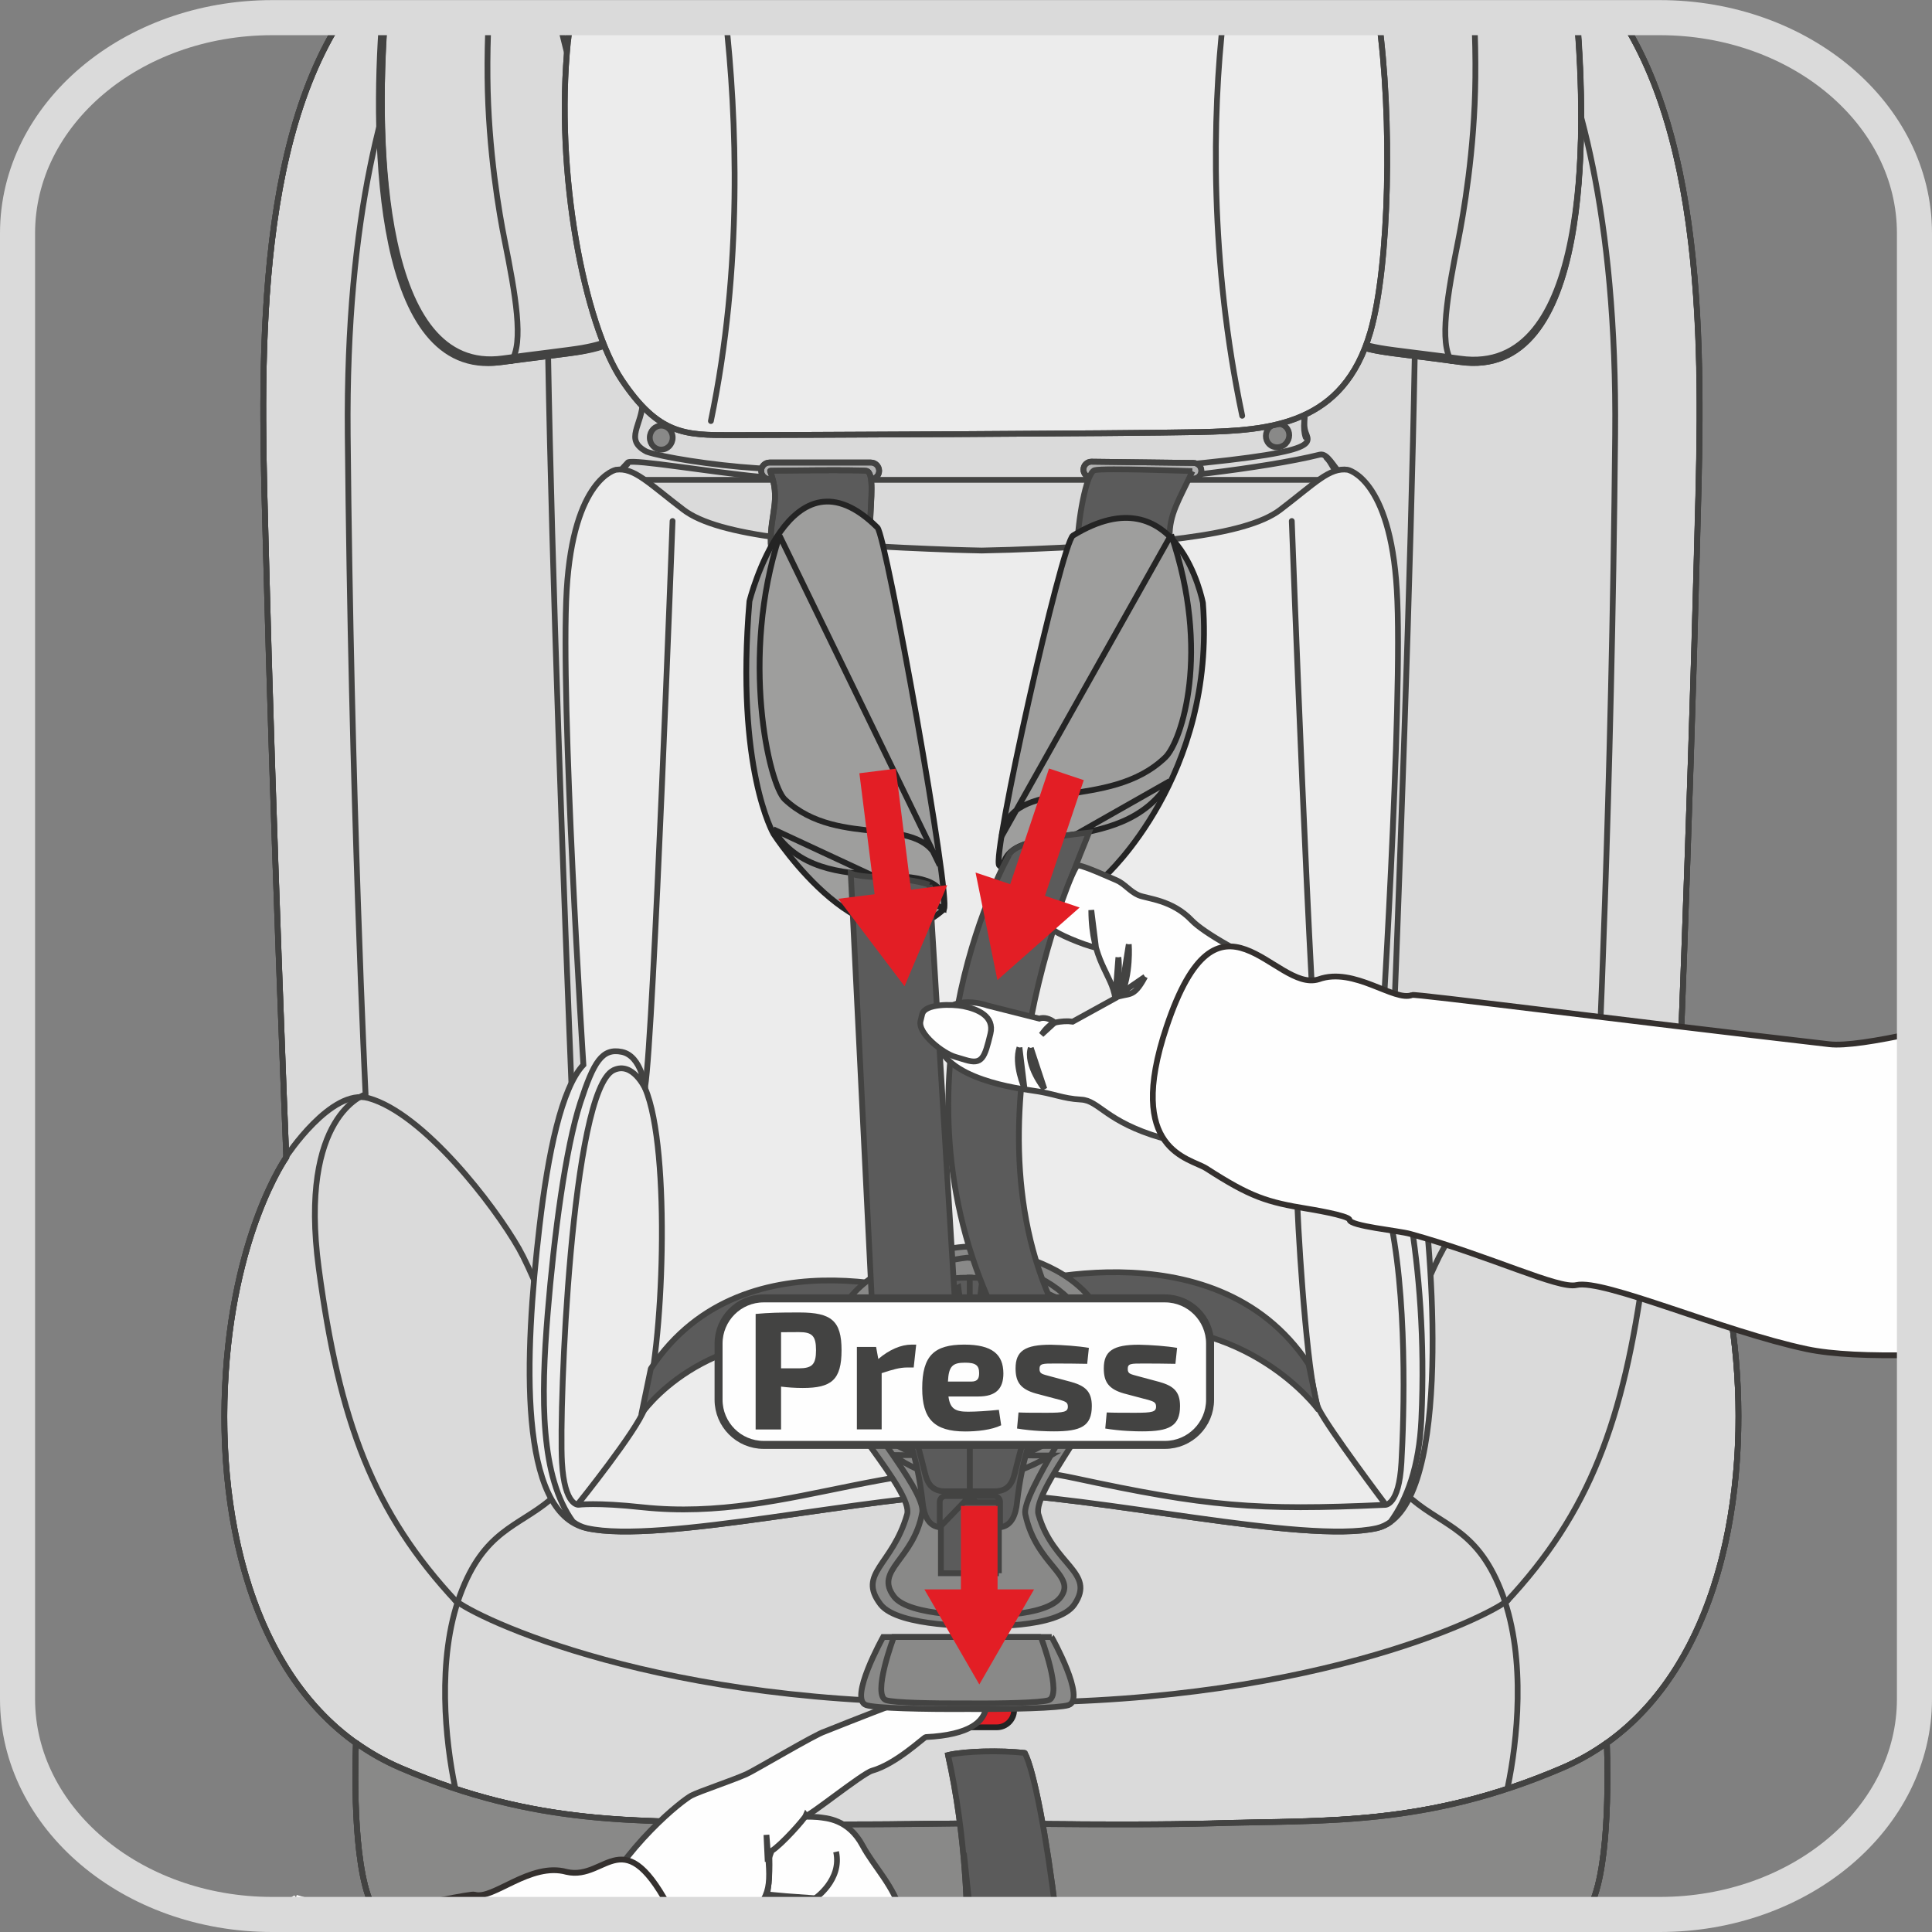 <?xml version="1.0" encoding="UTF-8"?>
<!DOCTYPE svg PUBLIC "-//W3C//DTD SVG 1.1//EN" "http://www.w3.org/Graphics/SVG/1.1/DTD/svg11.dtd">
<!-- Creator: CorelDRAW 2017 -->
<svg xmlns="http://www.w3.org/2000/svg" xml:space="preserve" width="25.397mm" height="25.397mm" version="1.1" style="shape-rendering:geometricPrecision; text-rendering:geometricPrecision; image-rendering:optimizeQuality; fill-rule:evenodd; clip-rule:evenodd"
viewBox="0 0 183.96 183.96"
 xmlns:xlink="http://www.w3.org/1999/xlink">
 <rect x="0" y="0" width="183.96" height="183.96" fill="#808080" stroke="none"/>
 <defs>
  <style type="text/css">
   <![CDATA[
    .str7 {stroke:#434342;stroke-width:0.76;stroke-miterlimit:1}
    .str8 {stroke:#E31E25;stroke-width:3.49;stroke-miterlimit:1}
    .str6 {stroke:#FEFEFE;stroke-width:0.55;stroke-miterlimit:4}
    .str0 {stroke:#434342;stroke-width:0.55;stroke-miterlimit:10}
    .str2 {stroke:#434342;stroke-width:0.55;stroke-miterlimit:4}
    .str3 {stroke:#434342;stroke-width:0.55;stroke-miterlimit:22.926}
    .str4 {stroke:#242424;stroke-width:0.55;stroke-miterlimit:4}
    .str5 {stroke:#34302E;stroke-width:0.55;stroke-linecap:round;stroke-miterlimit:4}
    .str9 {stroke:#DADADA;stroke-width:3.34;stroke-linecap:round;stroke-miterlimit:10}
    .str1 {stroke:#434342;stroke-width:0.55;stroke-linecap:round;stroke-linejoin:round;stroke-miterlimit:22.926}
    .fil1 {fill:none}
    .fil4 {fill:none;fill-rule:nonzero}
    .fil5 {fill:#FEFEFE}
    .fil7 {fill:#ECECEC}
    .fil0 {fill:#DADADA}
    .fil9 {fill:#B3B3B3}
    .fil2 {fill:#898988}
    .fil10 {fill:#5B5B5B}
    .fil15 {fill:#FEFEFE;fill-rule:nonzero}
    .fil13 {fill:#9E9E9D;fill-rule:nonzero}
    .fil6 {fill:#898988;fill-rule:nonzero}
    .fil11 {fill:#5B5B5B;fill-rule:nonzero}
    .fil16 {fill:#434342;fill-rule:nonzero}
    .fil14 {fill:#E31E25;fill-rule:nonzero}
    .fil12 {fill:#E11F2E;fill-rule:nonzero}
    .fil8 {fill:#F6F6F5;fill-rule:nonzero}
    .fil3 {fill:#3D3736;fill-rule:nonzero}
   ]]>
  </style>
 </defs>
 <g id="Слой_x0020_1">
  <path class="fil0" d="M154.31 1.67c8.72,13.4 7.66,35.7 7.27,50.78 -0.65,25.47 -1.95,57.75 -1.95,57.75 0,0 5.19,7.3 5.84,21.9 0.65,14.6 -3.65,30.66 -16.71,36.25 -13.06,5.6 -22.71,4.95 -33.09,5.28 -4.67,0.14 -12.94,0.12 -22.22,-0.01 -9.29,0.14 -17.56,0.15 -22.23,0.01 -10.38,-0.33 -20.03,0.32 -33.09,-5.28 -13.05,-5.59 -17.35,-21.65 -16.71,-36.25 0.65,-14.6 5.84,-21.9 5.84,-21.9 0,0 -1.3,-32.28 -1.94,-57.75 -0.38,-15.08 -1.45,-37.38 7.27,-50.78l121.71 0z"/>
  <path class="fil1 str0" d="M154.31 1.67c8.72,13.4 7.66,35.7 7.27,50.78 -0.65,25.47 -1.95,57.75 -1.95,57.75 0,0 5.19,7.3 5.84,21.9 0.65,14.6 -3.65,30.66 -16.71,36.25 -13.06,5.6 -22.71,4.95 -33.09,5.28 -4.67,0.14 -12.94,0.12 -22.22,-0.01 -9.29,0.14 -17.56,0.15 -22.23,0.01 -10.38,-0.33 -20.03,0.32 -33.09,-5.28 -13.05,-5.59 -17.35,-21.65 -16.71,-36.25 0.65,-14.6 5.84,-21.9 5.84,-21.9 0,0 -1.3,-32.28 -1.94,-57.75 -0.38,-15.08 -1.45,-37.38 7.27,-50.78"/>
  <path class="fil1 str1" d="M154.31 1.67c8.72,13.4 7.66,35.7 7.27,50.78 -0.65,25.47 -1.95,57.75 -1.95,57.75 0,0 5.19,7.3 5.84,21.9 0.65,14.6 -3.65,30.66 -16.71,36.25 -13.06,5.6 -22.71,4.95 -33.09,5.28 -4.67,0.14 -12.94,0.12 -22.22,-0.01 -9.29,0.14 -17.56,0.15 -22.23,0.01 -10.38,-0.33 -20.03,0.32 -33.09,-5.28 -13.05,-5.59 -17.35,-21.65 -16.7,-36.25 0.64,-14.6 5.83,-21.9 5.83,-21.9 0,0 -1.3,-32.28 -1.94,-57.75 -0.38,-15.08 -1.45,-37.38 7.27,-50.78"/>
  <path class="fil1 str1" d="M50.4 1.67c1,4.65 1.75,11.18 1.69,20.28 -0.16,25.79 3.56,114.04 3.89,115.33 0.33,1.3 -0.48,2.92 -3.57,5.51 -3.08,2.59 -6.33,2.92 -8.6,9.08 -2.27,6.16 -1.37,14.05 -0.49,18.26"/>
  <path class="fil1 str1" d="M136.5 1.67c-1,4.65 -1.75,11.18 -1.69,20.28 0.16,25.79 -3.57,114.04 -3.89,115.33 -0.33,1.3 0.48,2.92 3.56,5.51 3.08,2.59 6.33,2.92 8.6,9.08 2.27,6.16 1.37,14.05 0.49,18.26"/>
  <path class="fil1 str1" d="M39.75 1.67c-2.99,6.27 -6.84,18.49 -6.64,39.75 0.32,34.55 1.7,62.78 1.7,62.78 0,0 -6.41,1.94 -4.46,16.55 1.95,14.6 5.19,23.29 13.14,31.79"/>
  <path class="fil1 str1" d="M147.15 1.67c2.99,6.27 6.84,18.49 6.64,39.75 -0.32,34.55 -1.7,62.78 -1.7,62.78 0,0 6.41,1.94 4.46,16.55 -1.95,14.6 -5.19,23.29 -13.14,31.79"/>
  <path class="fil1 str1" d="M159.62 110.16c0,0 -4.3,-6.59 -7.86,-5.6 -5.22,1.45 -11.95,10.16 -14.32,14.33 -2.01,3.54 -6.65,15.95 -6.57,19.76"/>
  <path class="fil1 str1" d="M27.23 110.16c0,0 4.3,-6.59 7.86,-5.6 5.22,1.45 11.95,10.16 14.32,14.33 2.01,3.54 6.65,15.95 6.57,19.76"/>
  <path class="fil1 str1" d="M43.33 152.36c1.77,1.55 19.47,10.3 50.12,9.73m50.13 -9.73c-1.78,1.55 -19.47,10.3 -50.13,9.73"/>
  <path class="fil2" d="M33.89 165.95c-0.11,3.23 -0.25,12.79 1.83,16l0.22 0.33 115.02 0 0.22 -0.33c2.08,-3.21 1.93,-12.77 1.82,-16 -1.3,0.93 -2.71,1.73 -4.24,2.39 -13.06,5.6 -22.71,4.95 -33.09,5.27 -4.67,0.15 -12.94,0.13 -22.22,-0.01 -9.29,0.14 -17.56,0.16 -22.22,0.01 -10.38,-0.33 -20.03,0.33 -33.09,-5.27 -1.53,-0.66 -2.94,-1.46 -4.24,-2.39z"/>
  <path class="fil1 str1" d="M33.89 165.95c-0.11,3.23 -0.25,12.79 1.83,16l0.22 0.33m115.02 0l0.22 -0.33c2.08,-3.21 1.93,-12.77 1.82,-16 -1.3,0.93 -2.71,1.73 -4.24,2.39 -13.06,5.6 -22.71,4.95 -33.09,5.27 -4.67,0.15 -12.94,0.13 -22.22,-0.01 -9.29,0.14 -17.56,0.16 -22.22,0.01 -10.38,-0.33 -20.03,0.33 -33.09,-5.27 -1.53,-0.66 -2.94,-1.46 -4.24,-2.39"/>
  <path class="fil1 str1" d="M33.89 165.95c-0.11,3.23 -0.25,12.79 1.83,16l0.22 0.33m115.02 0l0.22 -0.33c2.08,-3.21 1.93,-12.77 1.82,-16 -1.3,0.93 -2.71,1.73 -4.24,2.39 -13.06,5.6 -22.71,4.95 -33.09,5.27 -4.67,0.15 -12.94,0.13 -22.22,-0.01 -9.29,0.14 -17.56,0.16 -22.22,0.01 -10.38,-0.33 -20.03,0.33 -33.09,-5.27 -1.53,-0.66 -2.94,-1.46 -4.24,-2.39"/>
  <path class="fil3" d="M56.09 137.1c0,0 1.01,0.21 2.84,0.53 5.49,0.96 18.38,2.87 33.57,2.87 0.32,0 0.64,0 0.96,-0.01l0.25 0.25 -0.25 0.25c-0.32,0 -0.64,0 -0.96,0 -20.3,0 -36.49,-3.41 -36.51,-3.42l-0.19 -0.3 0.29 -0.19zm74.82 0.49c-0.01,0.01 -16.2,3.42 -36.5,3.42 -0.32,0 -0.64,0 -0.96,-0l-0.25 -0.25 0.25 -0.25c0.32,0.01 0.63,0.01 0.95,0.01 10.13,0 19.23,-0.85 25.8,-1.7 3.29,-0.42 5.94,-0.85 7.77,-1.17 1.83,-0.32 2.83,-0.53 2.84,-0.53l0.3 0.19 -0.2 0.3z"/>
  <path class="fil4 str2" d="M56.09 137.1c0,0 1.01,0.21 2.84,0.53 5.49,0.96 18.38,2.87 33.57,2.87 0.32,0 0.64,0 0.96,-0.01l0.25 0.25 -0.25 0.25c-0.32,0 -0.64,0 -0.96,0 -20.3,0 -36.49,-3.41 -36.51,-3.42l-0.19 -0.3 0.29 -0.19m74.82 0.49c-0.01,0.01 -16.2,3.42 -36.5,3.42 -0.32,0 -0.64,0 -0.96,-0l-0.25 -0.25 0.25 -0.25c0.32,0.01 0.63,0.01 0.95,0.01 10.13,0 19.23,-0.85 25.8,-1.7 3.29,-0.42 5.94,-0.85 7.77,-1.17 1.83,-0.32 2.83,-0.53 2.84,-0.53l0.3 0.19 -0.2 0.3"/>
  <path class="fil5" d="M59.77 131.93c0,0 0.57,2.35 0.49,5.34 -0.08,3 -0.73,8.42 -0.73,8.42 0,0 0.08,-3.4 -0.08,-7.85 -0.16,-4.45 0.32,-5.91 0.32,-5.91z"/>
  <path class="fil1 str2" d="M59.77 131.93c0,0 0.57,2.35 0.49,5.34 -0.08,3 -0.73,8.42 -0.73,8.42 0,0 0.08,-3.4 -0.08,-7.85 -0.16,-4.45 0.32,-5.91 0.32,-5.91"/>
  <path class="fil1 str1" d="M59.77 131.93c0,0 0.57,2.35 0.49,5.34 -0.08,3 -0.73,8.42 -0.73,8.42 0,0 0.08,-3.4 -0.08,-7.85 -0.16,-4.45 0.32,-5.91 0.32,-5.91"/>
  <path class="fil5" d="M127.14 131.93c0,0 -0.57,2.35 -0.49,5.34 0.08,3 0.73,8.42 0.73,8.42 0,0 -0.08,-3.4 0.08,-7.85 0.17,-4.45 -0.32,-5.91 -0.32,-5.91z"/>
  <path class="fil1 str2" d="M127.14 131.93c0,0 -0.57,2.35 -0.49,5.34 0.08,3 0.73,8.42 0.73,8.42 0,0 -0.08,-3.4 0.08,-7.85 0.17,-4.45 -0.32,-5.91 -0.32,-5.91"/>
  <path class="fil1 str1" d="M127.14 131.93c0,0 -0.57,2.35 -0.49,5.34 0.08,3 0.73,8.42 0.73,8.42 0,0 -0.08,-3.4 0.08,-7.85 0.17,-4.45 -0.32,-5.91 -0.32,-5.91"/>
  <path class="fil0" d="M62.03 37.41c-0.61,-3.65 -1.48,-5.39 -3.14,-5.97 -0.15,-0.05 0.06,0.56 -0.57,1 -0.7,0.49 -1.77,0.81 -3.19,1.06 -1.15,0.2 -4.88,0.63 -7.55,1 -11.73,1.59 -12.11,-20.78 -11.19,-32.83l16.76 0 8.87 35.75z"/>
  <path class="fil1 str0" d="M62.03 37.41c-0.61,-3.65 -1.48,-5.39 -3.14,-5.97 -0.15,-0.05 0.06,0.56 -0.57,1 -0.7,0.49 -1.77,0.81 -3.19,1.06 -1.15,0.2 -4.88,0.63 -7.55,1 -11.73,1.59 -12.11,-20.78 -11.19,-32.83m16.76 0l8.87 35.75"/>
  <path class="fil0" d="M127.56 45.69c3.08,3.24 2.27,2.59 2.11,19.3 -0.16,16.71 -0.97,31.14 -4.87,41.85 -2.42,6.67 -18.23,7.11 -31.63,6.17 -13.4,0.94 -29.21,0.5 -31.63,-6.17 -3.89,-10.71 -4.71,-25.14 -4.87,-41.85 -0.16,-16.71 -0.97,-16.06 2.11,-19.3l68.78 0z"/>
  <path class="fil1 str0" d="M127.56 45.69c3.08,3.24 2.27,2.59 2.11,19.3 -0.16,16.71 -0.97,31.14 -4.87,41.85 -2.42,6.67 -18.23,7.11 -31.63,6.17 -13.4,0.94 -29.21,0.5 -31.63,-6.17 -3.89,-10.71 -4.71,-25.14 -4.87,-41.85 -0.16,-16.71 -0.97,-16.06 2.11,-19.3l68.78 0"/>
  <path class="fil0" d="M150.14 1.67c0.95,11.23 1.35,34.55 -11.11,32.8 -2.66,-0.38 -6.4,-0.79 -7.55,-1 -1.43,-0.24 -2.49,-0.56 -3.19,-1.06 -0.62,-0.43 -0.42,-1.05 -0.56,-1 -1.66,0.59 -2.53,2.32 -3.14,5.97l-45.43 -35.72 70.98 0z"/>
  <path class="fil1 str0" d="M150.14 1.67c0.95,11.23 1.35,34.55 -11.11,32.8 -2.66,-0.38 -6.4,-0.79 -7.55,-1 -1.43,-0.24 -2.49,-0.56 -3.19,-1.06 -0.62,-0.43 -0.42,-1.05 -0.56,-1 -1.66,0.59 -2.53,2.32 -3.14,5.97l-45.43 -35.72"/>
  <path class="fil1 str1" d="M62.31 37.38c-0.61,-3.65 -1.48,-5.39 -3.14,-5.97 -0.15,-0.05 0.06,0.57 -0.57,1 -0.71,0.49 -1.77,0.81 -3.19,1.06 -1.15,0.2 -4.88,0.63 -7.55,1 -11.72,1.59 -12.11,-20.74 -11.19,-32.8m113.46 0c0.95,11.24 1.35,34.55 -11.11,32.8 -2.66,-0.38 -6.39,-0.8 -7.55,-1 -1.42,-0.24 -2.49,-0.56 -3.19,-1.06 -0.63,-0.43 -0.42,-1.05 -0.56,-1 -1.66,0.59 -2.53,2.33 -3.14,5.97 -0.4,2.41 -0.56,3.37 -0.26,4.26"/>
  <path class="fil1 str1" d="M126.29 43.57c0.59,0.59 0.49,0.97 1.55,2.08 3.08,3.24 2.27,2.59 2.11,19.3 -0.16,16.71 -0.97,31.14 -4.87,41.85 -2.42,6.67 -18.24,7.11 -31.63,6.18 -13.39,0.93 -29.21,0.49 -31.63,-6.18 -3.89,-10.7 -4.7,-25.14 -4.87,-41.85 -0.16,-16.71 -0.97,-16.06 2.11,-19.3 0.69,-0.74 0.17,-1.01 0.67,-1.45"/>
  <path class="fil1 str1" d="M138.22 34.38c-1.21,-1.7 -0.4,-6.32 0.65,-11.6 0.44,-2.23 1.55,-8.44 1.61,-15.4 0.02,-1.87 -0.02,-3.8 -0.11,-5.72m-91.69 32.72c1.22,-1.7 0.41,-6.32 -0.65,-11.6 -0.45,-2.23 -1.55,-8.44 -1.61,-15.4 -0.02,-1.87 0.02,-3.8 0.11,-5.72"/>
  <path class="fil1 str1" d="M68.44 1.67c0.52,11.16 1.34,18.84 -0.29,20.77 -1.78,2.11 -8.27,6 -9.08,9.73"/>
  <path class="fil1 str1" d="M118.46 1.67c-0.52,11.16 -1.35,18.84 0.29,20.77 1.78,2.11 8.27,6 9.08,9.73"/>
  <path class="fil1 str1" d="M150.17 1.67c0.93,11.35 1.2,34.22 -11.14,32.48 -2.66,-0.38 -6.4,-0.79 -7.55,-1 -1.43,-0.25 -2.49,-0.56 -3.19,-1.06 -0.62,-0.43 -0.42,-1.05 -0.56,-1 -1.66,0.59 -2.53,2.32 -3.14,5.97 -0.33,2.02 -0.57,3.28 -0.26,4.12 0.45,1.24 1.61,2.09 -19.13,3.73 -1.63,0.13 -1.82,0.69 -1.79,0.75 0.05,0.07 0.77,0.11 2.54,0.14 3.16,0.06 14.48,-1.2 19.71,-2.51 0.74,-0.18 1.28,1.11 2.17,2.04 3.08,3.25 2.27,2.59 2.11,19.3 -0.16,16.71 -0.97,31.14 -4.87,41.85 -2.42,6.67 -18.24,7.11 -31.63,6.18 -13.39,0.93 -29.21,0.49 -31.63,-6.18 -3.89,-10.7 -4.7,-25.14 -4.87,-41.85 -0.16,-16.71 -0.22,-17.36 2.86,-20.61 0.63,-0.31 7.87,0.94 12.61,1.38 6.56,0.62 10.97,0.49 10.15,-0.37 -0.28,-0.29 -5.17,-0.1 -10.47,-0.45 -4.32,-0.28 -9.06,-1.06 -10.52,-1.57 -2.21,-1.16 -0.38,-2.53 -0.38,-4.81 0,-5.13 -1.19,-6.83 -2.03,-7.13 -0.14,-0.05 0.06,0.57 -0.56,1 -0.7,0.49 -1.77,0.81 -3.19,1.06 -1.15,0.2 -4.88,0.63 -7.55,1 -11.62,1.58 -12.1,-20.35 -11.21,-32.48"/>
  <path class="fil6" d="M64.05 41.67c0,0.63 -0.49,1.14 -1.09,1.14 -0.61,0 -1.09,-0.51 -1.09,-1.14 0,-0.63 0.49,-1.14 1.09,-1.14 0.6,0 1.09,0.51 1.09,1.14z"/>
  <path class="fil4 str1" d="M64.05 41.67c0,0.63 -0.49,1.14 -1.09,1.14 -0.61,0 -1.09,-0.51 -1.09,-1.14 0,-0.63 0.49,-1.14 1.09,-1.14 0.6,0 1.09,0.51 1.09,1.14"/>
  <path class="fil6" d="M122.42 42.25c-0.44,0.44 -1.15,0.46 -1.58,0.03 -0.42,-0.42 -0.41,-1.13 0.03,-1.58 0.44,-0.44 1.15,-0.46 1.58,-0.03 0.42,0.42 0.41,1.13 -0.03,1.57z"/>
  <path class="fil4 str1" d="M122.42 42.25c-0.44,0.44 -1.15,0.46 -1.58,0.03 -0.42,-0.42 -0.41,-1.13 0.03,-1.58 0.44,-0.44 1.15,-0.46 1.58,-0.03 0.42,0.42 0.41,1.13 -0.03,1.57"/>
  <path class="fil7" d="M54.08 3.91c-1.28,12.65 1.6,27 5.12,32.26 3.52,5.26 6.07,5.26 10.39,5.26 4.31,0 37.72,-0.14 44.59,-0.29 6.87,-0.14 13.74,-0.71 16.3,-9.52 1.83,-6.3 2.11,-20.47 0.77,-29.95l-76.89 0c-0.1,0.72 -0.19,1.47 -0.27,2.24z"/>
  <path class="fil1 str0" d="M54.08 3.91c-1.28,12.65 1.6,27 5.12,32.26 3.52,5.26 6.07,5.26 10.39,5.26 4.31,0 37.72,-0.14 44.59,-0.29 6.87,-0.14 13.74,-0.71 16.3,-9.52 1.83,-6.3 2.11,-20.47 0.77,-29.95m-76.89 0c-0.1,0.72 -0.19,1.47 -0.27,2.24"/>
  <path class="fil1 str1" d="M54.08 3.91c-1.28,12.65 1.6,27 5.12,32.26 3.52,5.26 6.07,5.26 10.39,5.26 4.31,0 37.72,-0.14 44.59,-0.29 6.87,-0.14 13.74,-0.71 16.3,-9.52 1.83,-6.3 2.11,-20.47 0.77,-29.95m-76.89 0c-0.1,0.72 -0.19,1.47 -0.27,2.24"/>
  <path class="fil1 str1" d="M69.09 1.67c1.05,9.4 1.67,23.71 -1.4,38.42"/>
  <path class="fil1 str1" d="M116.49 1.67c-1.07,9.33 -1.3,23.28 1.79,37.92"/>
  <path class="fil7" d="M128.32 44.73c0,0 4.05,0.79 4.68,11.43 0.64,10.63 -1.59,45.23 -1.59,45.23 0,0 2.86,3.02 3.97,11.11 1.11,8.1 2.85,31.42 -4.29,33.01 -7,1.56 -26.82,-3.14 -37.61,-3.32 -10.79,0.18 -30.61,4.88 -37.61,3.32 -6.55,-1.45 -5.95,-16.31 -4.5,-28.74 0.81,-6.97 2.1,-13.18 4.18,-15.38 0,0 -2.22,-34.59 -1.59,-45.23 0.64,-10.63 4.69,-11.43 4.69,-11.43 1.74,-0.24 3.09,1.27 6.43,3.81 3.33,2.54 12.53,3.33 25.71,3.81 0.86,0.03 1.76,0.05 2.7,0.07 0.94,-0.03 1.84,-0.05 2.7,-0.07 13.17,-0.48 22.38,-1.27 25.71,-3.81 3.33,-2.54 4.68,-4.05 6.43,-3.81z"/>
  <path class="fil1 str0" d="M128.32 44.73c0,0 4.05,0.79 4.68,11.43 0.64,10.63 -1.59,45.23 -1.59,45.23 0,0 2.86,3.02 3.97,11.11 1.11,8.1 2.85,31.42 -4.29,33.01 -7,1.56 -26.82,-3.14 -37.61,-3.32 -10.79,0.18 -30.61,4.88 -37.61,3.32 -6.55,-1.45 -5.95,-16.31 -4.5,-28.74 0.81,-6.97 2.1,-13.18 4.18,-15.38 0,0 -2.22,-34.59 -1.59,-45.23 0.64,-10.63 4.69,-11.43 4.69,-11.43 1.74,-0.24 3.09,1.27 6.43,3.81 3.33,2.54 12.53,3.33 25.71,3.81 0.86,0.03 1.76,0.05 2.7,0.07 0.94,-0.03 1.84,-0.05 2.7,-0.07 13.17,-0.48 22.38,-1.27 25.71,-3.81 3.33,-2.54 4.68,-4.05 6.43,-3.81"/>
  <path class="fil8" d="M93.82 140.89l-0.37 0 -0.37 0c-3.61,0 -7.17,0.16 -8.87,0.59 -3.35,0.86 -7.48,2.02 -7.62,2.06l0.11 0.22c6.1,-0.87 12.23,-1.75 16.78,-1.82l0.01 0c4.53,0.08 10.64,0.95 16.72,1.81l0.11 -0.2c-0.14,-0.04 -4.27,-1.2 -7.63,-2.06 -1.7,-0.43 -5.27,-0.59 -8.87,-0.59z"/>
  <path class="fil4 str2" d="M93.82 140.89l-0.37 0 -0.37 0c-3.61,0 -7.17,0.16 -8.87,0.59 -3.35,0.86 -7.48,2.02 -7.62,2.06l0.11 0.22c6.1,-0.87 12.23,-1.75 16.78,-1.82l0.01 0c4.53,0.08 10.64,0.95 16.72,1.81l0.11 -0.2c-0.14,-0.04 -4.27,-1.2 -7.63,-2.06 -1.7,-0.43 -5.27,-0.59 -8.87,-0.59"/>
  <path class="fil8" d="M110.32 143.53l0 0zm-33.74 0l-0 0 0.01 0 -0.01 0z"/>
  <path class="fil4 str2" d="M110.32 143.53l0 0m-33.74 0l-0 0 0.01 0 -0.01 0"/>
  <path class="fil7" d="M132.43 144.89c-0.41,0.3 -0.85,0.51 -1.33,0.62 -7,1.56 -26.82,-3.14 -37.61,-3.32 -10.79,0.18 -30.61,4.88 -37.61,3.32 -0.49,-0.11 -0.93,-0.32 -1.33,-0.62 -3.09,-4.26 -3.07,-11.67 -2.4,-19.85 0.61,-7.45 1.69,-15.69 3.11,-20.05 1.27,-3.88 2.06,-5.22 3.96,-4.83 1.9,0.4 2.21,3.48 2.21,3.48 0,0 -1.19,-2.61 -3.01,-1.74 -4.03,1.93 -5.21,32.08 -4.91,37.35 0.24,4.19 1.58,4.03 1.58,4.03 0,0 1.66,-0.24 6.09,0.24 14.35,1.53 25.41,-6.16 41.17,-2.77 12.52,2.69 17.24,3.11 29.51,2.54 0,0 1.35,0.15 1.58,-4.03 0.24,-4.2 0.63,-16.14 -1.27,-24.05 -1.9,-7.92 -1.82,-12.42 -3.64,-13.3 -1.82,-0.87 -3.01,1.74 -3.01,1.74 0,0 0.32,-3.09 2.22,-3.48 1.9,-0.4 2.69,0.95 3.96,4.83 1.27,3.88 4.35,14.8 3.64,30.15 -0.21,4.52 -1.38,7.62 -2.93,9.75z"/>
  <path class="fil1 str2" d="M132.43 144.89c-0.41,0.3 -0.85,0.51 -1.33,0.62 -7,1.56 -26.82,-3.14 -37.61,-3.32 -10.79,0.18 -30.61,4.88 -37.61,3.32 -0.49,-0.11 -0.93,-0.32 -1.33,-0.62 -3.09,-4.26 -3.07,-11.67 -2.4,-19.85 0.61,-7.45 1.69,-15.69 3.11,-20.05 1.27,-3.88 2.06,-5.22 3.96,-4.83 1.9,0.4 2.21,3.48 2.21,3.48 0,0 -1.19,-2.61 -3.01,-1.74 -4.03,1.93 -5.21,32.08 -4.91,37.35 0.24,4.19 1.58,4.03 1.58,4.03 0,0 1.66,-0.24 6.09,0.24 14.35,1.53 25.41,-6.16 41.17,-2.77 12.52,2.69 17.24,3.11 29.51,2.54 0,0 1.35,0.15 1.58,-4.03 0.24,-4.2 0.63,-16.14 -1.27,-24.05 -1.9,-7.92 -1.82,-12.42 -3.64,-13.3 -1.82,-0.87 -3.01,1.74 -3.01,1.74 0,0 0.32,-3.09 2.22,-3.48 1.9,-0.4 2.69,0.95 3.96,4.83 1.27,3.88 4.35,14.8 3.64,30.15 -0.21,4.52 -1.38,7.62 -2.93,9.75"/>
  <path class="fil1 str1" d="M61.43 103.64c2.49,5.77 1.75,25.2 -0.08,30.54 -0.69,2.01 -6.25,8.94 -6.25,8.94"/>
  <path class="fil1 str1" d="M125.54 103.64c0,0 -2.26,5.14 -2.02,10.92 0.24,5.77 1.11,17.72 2.06,19.62 0.95,1.9 6.25,8.94 6.25,8.94"/>
  <path class="fil1 str1" d="M64.04 49.61c0,0 -1.82,49.08 -2.61,53.84"/>
  <path class="fil1 str1" d="M123 49.61c0,0 1.82,49.08 2.61,53.84"/>
  <path class="fil1 str1" d="M33.89 165.95l0 0c-0.11,3.23 -0.25,12.79 1.83,16l0.22 0.33m115.02 0l0.22 -0.33c2.08,-3.21 1.93,-12.77 1.82,-16 9.76,-6.96 13.04,-20.98 12.47,-33.87 -0.65,-14.6 -5.84,-21.9 -5.84,-21.9 0,0 1.3,-32.28 1.94,-57.74 0.38,-15.08 1.45,-37.38 -7.27,-50.78m-121.71 0c-8.72,13.4 -7.65,35.7 -7.27,50.78 0.65,25.47 1.94,57.74 1.94,57.74 0,0 -5.19,7.3 -5.84,21.9 -0.58,12.89 2.71,26.91 12.46,33.87"/>
  <path class="fil9" d="M73.27 44.04l9.66 0c0.43,0 0.78,0.36 0.78,0.79 0,0.43 -0.35,0.79 -0.78,0.79l-9.66 0c-0.43,0 -0.79,-0.36 -0.79,-0.79 0,-0.43 0.35,-0.79 0.79,-0.79z"/>
  <path class="fil1 str2" d="M73.27 44.04l9.66 0c0.43,0 0.78,0.36 0.78,0.79 0,0.43 -0.35,0.79 -0.78,0.79l-9.66 0c-0.43,0 -0.79,-0.36 -0.79,-0.79 0,-0.43 0.35,-0.79 0.79,-0.79"/>
  <path class="fil1 str3" d="M73.27 44.04l9.66 0c0.43,0 0.78,0.36 0.78,0.79 0,0.43 -0.35,0.79 -0.78,0.79l-9.66 0c-0.43,0 -0.79,-0.36 -0.79,-0.79 0,-0.43 0.35,-0.79 0.79,-0.79"/>
  <path class="fil10" d="M73.32 44.83c1.06,2.76 0,4.05 0.07,6.79 2.06,-1.07 7.06,-2.18 9.47,-2.15 0.07,-1.96 0.39,-4.5 -0.36,-4.64 -0.75,-0.13 -9.18,-0.01 -9.18,-0.01z"/>
  <path class="fil1 str2" d="M73.32 44.83c1.06,2.76 0,4.05 0.07,6.79 2.06,-1.07 7.06,-2.18 9.47,-2.15 0.07,-1.96 0.39,-4.5 -0.36,-4.64 -0.75,-0.13 -9.18,-0.01 -9.18,-0.01"/>
  <path class="fil1 str1" d="M73.32 44.83c1.06,2.76 0,4.18 0.07,6.93 2.06,-1.07 7.06,-2.18 9.47,-2.14 0.07,-1.96 0.39,-4.64 -0.36,-4.78 -0.75,-0.13 -9.18,-0.01 -9.18,-0.01"/>
  <path class="fil9" d="M103.91 43.96l9.74 0.12c0.41,0.01 0.75,0.34 0.74,0.76 -0,0.41 -0.34,0.74 -0.75,0.74l-9.74 -0.12c-0.41,-0.01 -0.75,-0.34 -0.74,-0.76 0.01,-0.41 0.35,-0.74 0.76,-0.74z"/>
  <path class="fil1 str2" d="M103.91 43.96l9.74 0.12c0.41,0.01 0.75,0.34 0.74,0.76 -0,0.41 -0.34,0.74 -0.75,0.74l-9.74 -0.12c-0.41,-0.01 -0.75,-0.34 -0.74,-0.76 0.01,-0.41 0.35,-0.74 0.76,-0.74"/>
  <path class="fil1 str3" d="M103.91 43.96l9.74 0.12c0.41,0.01 0.75,0.34 0.74,0.76 -0,0.41 -0.34,0.74 -0.75,0.74l-9.74 -0.12c-0.41,-0.01 -0.75,-0.34 -0.74,-0.76 0.01,-0.41 0.35,-0.74 0.76,-0.74"/>
  <path class="fil10" d="M113.54 44.87c-1.28,2.76 -2.21,4.07 -2.17,6.28 -1.87,-0.75 -6.18,0.96 -8.77,0.73 0.01,-2.05 0.79,-6.88 1.63,-7.11 0.84,-0.23 9.3,0.09 9.3,0.09z"/>
  <path class="fil1 str2" d="M113.54 44.87c-1.28,2.76 -2.21,4.07 -2.17,6.28 -1.87,-0.75 -6.18,0.96 -8.77,0.73 0.01,-2.05 0.79,-6.88 1.63,-7.11 0.84,-0.23 9.3,0.09 9.3,0.09"/>
  <line class="fil1 str1" x1="95.52" y1="172.06" x2="95.65" y2= "173.92" />
  <line class="fil1 str1" x1="98.98" y1="173.61" x2="99.11" y2= "175.47" />
  <path class="fil7" d="M97.58 166.92c0.87,1.63 2.08,7.99 2.97,15.37l-8.48 0c-0.03,-1.23 -0.09,-2.48 -0.18,-3.73 -0.26,-3.72 -0.77,-7.66 -1.62,-11.45 1.66,-0.38 4.96,-0.46 7.32,-0.2z"/>
  <path class="fil1 str2" d="M97.58 166.92c0.87,1.63 2.08,7.99 2.97,15.37m-8.48 0c-0.03,-1.23 -0.09,-2.48 -0.18,-3.73 -0.26,-3.72 -0.77,-7.66 -1.62,-11.45 1.66,-0.38 4.96,-0.46 7.32,-0.2"/>
  <path class="fil11" d="M97.58 166.92c0.87,1.63 2.08,7.99 2.97,15.37l-8.48 0c-0.03,-1.23 -0.09,-2.48 -0.18,-3.73 -0.26,-3.72 -0.77,-7.66 -1.62,-11.45 1.66,-0.38 4.96,-0.46 7.32,-0.2z"/>
  <path class="fil4 str1" d="M97.58 166.92c0.87,1.63 2.08,7.99 2.97,15.37m-8.48 0c-0.03,-1.23 -0.09,-2.48 -0.18,-3.73 -0.26,-3.72 -0.77,-7.66 -1.62,-11.45 1.66,-0.38 4.96,-0.46 7.32,-0.2"/>
  <path class="fil4 str1" d="M91.79 176.56c0.1,1.02 0.34,3.09 0.61,5.73"/>
  <path class="fil11" d="M61.08 134.62c0,0 5.69,-8.47 18.77,-7.02 13.09,1.46 10.31,-3.79 10.31,-3.79 0,0 -19.15,-7.2 -28.19,6.51l-0.89 4.3z"/>
  <path class="fil4 str1" d="M61.08 134.62c0,0 5.69,-8.47 18.77,-7.02 13.09,1.46 10.31,-3.79 10.31,-3.79 0,0 -19.15,-7.2 -28.19,6.51l-0.89 4.3"/>
  <polygon class="fil12" points="97.33,182.15 96.7,182.29 95.94,182.29 95.91,182.16 97.04,181.9 96.87,181.17 97.1,181.12 "/>
  <path class="fil4 str2" d="M97.11 181.11l-0.23 0.05 0.16 0.74 -1.13 0.25 0.03 0.13m0.76 0l0.64 -0.14 -0.23 -1.04"/>
  <path class="fil11" d="M125.49 134.18c0,0 -6.7,-9.17 -19.79,-7.71 -13.09,1.45 -10.31,-3.79 -10.31,-3.79 0,0 20.17,-6.51 29.21,7.21l0.89 4.3z"/>
  <path class="fil4 str1" d="M125.49 134.18c0,0 -6.7,-9.17 -19.79,-7.71 -13.09,1.45 -10.31,-3.79 -10.31,-3.79 0,0 20.17,-6.51 29.21,7.21l0.89 4.3"/>
  <path class="fil13" d="M83.55 50.24c0.83,0.82 7.08,35.66 6.32,36.34 -7.31,6.62 -16.21,-7.17 -16.21,-7.17 0,0 -3.65,-6.2 -2.3,-22.16 0,0 3.8,-15.35 12.19,-7.01z"/>
  <path class="fil4 str4" d="M83.55 50.24c0.83,0.82 7.08,35.66 6.32,36.34 -7.31,6.62 -16.21,-7.17 -16.21,-7.17 0,0 -3.65,-6.2 -2.3,-22.16 0,0 3.8,-15.35 12.19,-7.01"/>
  <path class="fil13" d="M74.23 51.01c-3.77,11.51 -1.03,23.68 0.5,25.11 5.28,4.93 13.29,1.07 14.75,6.28l-15.25 -31.39z"/>
  <path class="fil4 str4" d="M74.23 51.01c-3.77,11.51 -1.03,23.68 0.5,25.11 5.28,4.93 13.29,1.07 14.75,6.28l-15.25 -31.39"/>
  <path class="fil13" d="M73.62 78.96c4.55,7.56 16.86,1.55 16.25,7.56l-16.25 -7.56z"/>
  <path class="fil4 str4" d="M73.62 78.96c4.55,7.56 16.86,1.55 16.25,7.56l-16.25 -7.56"/>
  <path class="fil13" d="M102.17 50.99c-1.06,0.65 -7.83,30.8 -7.02,31.43 4.34,3.33 6.31,2.38 10.11,0.97 0,0 10.52,-9.54 9.28,-25.97 0,0 -2.37,-12.55 -12.38,-6.42z"/>
  <path class="fil4 str4" d="M102.17 50.99c-1.06,0.65 -7.83,30.8 -7.02,31.43 4.34,3.33 6.31,2.38 10.11,0.97 0,0 10.52,-9.54 9.28,-25.97 0,0 -2.37,-12.55 -12.38,-6.42"/>
  <path class="fil13" d="M111.51 50.91c3.8,11.17 1.01,19.68 -0.55,21.2 -5.41,5.23 -14.65,1.68 -15.58,7.5l16.14 -28.7z"/>
  <path class="fil4 str4" d="M111.51 50.91c3.8,11.17 1.01,19.68 -0.55,21.2 -5.41,5.23 -14.65,1.68 -15.58,7.5l16.14 -28.7"/>
  <path class="fil13" d="M111.37 74.38c-4.66,7.78 -16.48,3.1 -15.89,9.02l15.89 -9.02z"/>
  <path class="fil4 str4" d="M111.37 74.38c-4.66,7.78 -16.48,3.1 -15.89,9.02l15.89 -9.02"/>
  <path class="fil6" d="M93.35 154.82c0,0 -7.82,0.16 -9.51,-2.06 -2.24,-2.95 1.14,-3.69 2.53,-8.56 0.64,-2.22 -7.13,-10.11 -7.45,-13.27 -1.15,-11.51 12.99,-12.22 12.99,-12.22 0,0 14.94,0.37 13.79,11.88 -0.32,3.17 -7.45,11.39 -6.82,13.61 1.39,4.87 5.49,5.48 3.43,8.56 -1.58,2.37 -8.98,2.06 -8.98,2.06z"/>
  <path class="fil4 str2" d="M93.35 154.82c0,0 -7.82,0.16 -9.51,-2.06 -2.24,-2.95 1.14,-3.69 2.53,-8.56 0.64,-2.22 -7.13,-10.11 -7.45,-13.27 -1.15,-11.51 12.99,-12.22 12.99,-12.22 0,0 14.94,0.37 13.79,11.88 -0.32,3.17 -7.45,11.39 -6.82,13.61 1.39,4.87 5.49,5.48 3.43,8.56 -1.58,2.37 -8.98,2.06 -8.98,2.06"/>
  <path class="fil6" d="M93.34 153.81c0,0 -6.76,0.13 -8.21,-1.78 -1.93,-2.54 1.88,-3.49 2.68,-8.01 0.4,-2.24 -7.1,-10.44 -7.37,-13.18 -1,-9.94 11.67,-11.09 11.67,-11.09 0,0 12.93,0.83 11.94,10.78 -0.28,2.73 -6.83,11.7 -6.42,13.66 1.03,4.83 4.86,5.78 3.39,7.85 -1.43,2.01 -7.68,1.78 -7.68,1.78z"/>
  <path class="fil4 str2" d="M93.34 153.81c0,0 -6.76,0.13 -8.21,-1.78 -1.93,-2.54 1.88,-3.49 2.68,-8.01 0.4,-2.24 -7.1,-10.44 -7.37,-13.18 -1,-9.94 11.67,-11.09 11.67,-11.09 0,0 12.93,0.83 11.94,10.78 -0.28,2.73 -6.83,11.7 -6.42,13.66 1.03,4.83 4.86,5.78 3.39,7.85 -1.43,2.01 -7.68,1.78 -7.68,1.78"/>
  <path class="fil6" d="M85.06 138.55c0,0 6.18,5.26 14.98,0.04l-14.98 -0.04z"/>
  <path class="fil4 str2" d="M85.06 138.55c0,0 6.18,5.26 14.98,0.04l-14.98 -0.04"/>
  <path class="fil6" d="M83.59 136.46c0,0 8.33,6.91 17.79,-0.19l-17.79 0.19z"/>
  <path class="fil4 str2" d="M83.59 136.46c0,0 8.33,6.91 17.79,-0.19l-17.79 0.19"/>
  <path class="fil11" d="M95.11 145.43c1.27,-0.06 1.62,-1.32 1.73,-2.37 0.46,-4.1 1.56,-7.69 3.58,-10.97l-0.01 0.01c-0.55,-1.26 -1.51,-2.3 -2.71,-2.95l0.02 0.01c-1.67,-0.62 -3.48,-0.96 -5.37,-0.96 -1.89,0 -3.69,0.34 -5.37,0.96l0.01 -0.01c-1.2,0.65 -2.16,1.69 -2.71,2.95l-0.01 -0.01c2.02,3.28 3.12,6.87 3.58,10.97 0.11,1.05 0.46,2.31 1.73,2.37l5.52 0z"/>
  <path class="fil4 str2" d="M95.11 145.43c1.27,-0.06 1.62,-1.32 1.73,-2.37 0.46,-4.1 1.56,-7.69 3.58,-10.97l-0.01 0.01c-0.55,-1.26 -1.51,-2.3 -2.71,-2.95l0.02 0.01c-1.67,-0.62 -3.48,-0.96 -5.37,-0.96 -1.89,0 -3.69,0.34 -5.37,0.96l0.01 -0.01c-1.2,0.65 -2.16,1.69 -2.71,2.95l-0.01 -0.01c2.02,3.28 3.12,6.87 3.58,10.97 0.11,1.05 0.46,2.31 1.73,2.37l5.52 0"/>
  <path class="fil11" d="M92.35 142l-2.35 0c-1.54,0 -1.79,-1.14 -2.01,-2.08 -0.91,-3.61 -1.19,-4.57 -2.74,-7.46l0.01 0.01c0.48,-1.11 1.33,-2.03 2.38,-2.6l-0.01 0.01c1.47,-0.54 3.07,-0.84 4.72,-0.84l0 12.97z"/>
  <path class="fil4 str2" d="M92.35 142l-2.35 0c-1.54,0 -1.79,-1.14 -2.01,-2.08 -0.91,-3.61 -1.19,-4.57 -2.74,-7.46l0.01 0.01c0.48,-1.11 1.33,-2.03 2.38,-2.6l-0.01 0.01c1.47,-0.54 3.07,-0.84 4.72,-0.84l0 12.97"/>
  <line class="fil4" x1="89.48" y1="143.14" x2="89.59" y2= "143.14" />
  <line class="fil4 str2" x1="89.48" y1="143.14" x2="89.59" y2= "143.14" />
  <path class="fil11" d="M92.35 142l2.35 0c1.54,0 1.79,-1.14 2.01,-2.08 0.91,-3.61 1.19,-4.57 2.75,-7.46l-0.01 0.01c-0.48,-1.11 -1.33,-2.03 -2.39,-2.6l0.02 0.01c-1.47,-0.54 -3.07,-0.84 -4.73,-0.84l0 12.97z"/>
  <path class="fil4 str2" d="M92.35 142l2.35 0c1.54,0 1.79,-1.14 2.01,-2.08 0.91,-3.61 1.19,-4.57 2.75,-7.46l-0.01 0.01c-0.48,-1.11 -1.33,-2.03 -2.39,-2.6l0.02 0.01c-1.47,-0.54 -3.07,-0.84 -4.73,-0.84l0 12.97"/>
  <path class="fil11" d="M95.22 145.42l0 -2.42c0,-0.3 -0.25,-0.55 -0.55,-0.55l-2.32 0 2.87 2.97z"/>
  <path class="fil4 str2" d="M95.22 145.42l0 -2.42c0,-0.3 -0.25,-0.55 -0.55,-0.55l-2.32 0 2.87 2.97"/>
  <line class="fil4" x1="95.22" y1="143.14" x2="95.11" y2= "143.14" />
  <line class="fil4 str2" x1="95.22" y1="143.14" x2="95.11" y2= "143.14" />
  <path class="fil11" d="M84.28 132.11c-1.31,-2.03 -2.91,-3.43 -3.98,-4.22 -0.29,-0.2 -0.49,-0.54 -0.49,-0.92 0,-0.37 0.17,-0.69 0.45,-0.89l-0.12 0.09c3.27,-2.82 7.54,-4.52 12.2,-4.52l0 6.55c-1.89,0 -3.69,0.34 -5.37,0.96l0.01 -0.01c-1.2,0.65 -2.16,1.69 -2.71,2.95z"/>
  <path class="fil4 str2" d="M84.28 132.11c-1.31,-2.03 -2.91,-3.43 -3.98,-4.22 -0.29,-0.2 -0.49,-0.54 -0.49,-0.92 0,-0.37 0.17,-0.69 0.45,-0.89l-0.12 0.09c3.27,-2.82 7.54,-4.52 12.2,-4.52l0 6.55c-1.89,0 -3.69,0.34 -5.37,0.96l0.01 -0.01c-1.2,0.65 -2.16,1.69 -2.71,2.95"/>
  <polygon class="fil11" points="82.5,125.61 82.18,125.72 82.52,127.1 91.44,124.02 91.25,122.59 91.23,122.6 90.93,122.7 "/>
  <polyline class="fil4 str2" points="82.5,125.61 82.18,125.72 82.52,127.1 91.44,124.02 91.25,122.59 91.23,122.6 90.93,122.7 82.5,125.61 "/>
  <path class="fil11" d="M100.41 132.11c1.31,-2.03 2.91,-3.43 3.98,-4.22 0.29,-0.2 0.49,-0.54 0.49,-0.92 0,-0.37 -0.17,-0.69 -0.45,-0.89l0.11 0.09c-3.27,-2.82 -7.54,-4.52 -12.2,-4.52l0 6.55c1.89,0 3.69,0.34 5.37,0.96l-0.02 -0.01c1.2,0.65 2.16,1.69 2.71,2.95z"/>
  <path class="fil4 str2" d="M100.41 132.11c1.31,-2.03 2.91,-3.43 3.98,-4.22 0.29,-0.2 0.49,-0.54 0.49,-0.92 0,-0.37 -0.17,-0.69 -0.45,-0.89l0.11 0.09c-3.27,-2.82 -7.54,-4.52 -12.2,-4.52l0 6.55c1.89,0 3.69,0.34 5.37,0.96l-0.02 -0.01c1.2,0.65 2.16,1.69 2.71,2.95"/>
  <polygon class="fil11" points="102.2,125.61 102.51,125.72 102.18,127.1 93.26,124.02 93.44,122.59 93.46,122.6 93.77,122.7 "/>
  <polyline class="fil4 str2" points="102.2,125.61 102.51,125.72 102.18,127.1 93.26,124.02 93.44,122.59 93.46,122.6 93.77,122.7 102.2,125.61 "/>
  <polygon class="fil11" points="95.11,149.8 95.11,143.04 92.35,143.04 89.59,143.04 89.59,149.8 "/>
  <polyline class="fil4 str2" points="95.11,149.8 95.11,143.04 92.35,143.04 89.59,143.04 89.59,149.8 95.11,149.8 "/>
  <path class="fil11" d="M89.48 145.42l0 -2.42c0,-0.3 0.25,-0.55 0.55,-0.55l2.32 0 -2.87 2.97z"/>
  <path class="fil4 str2" d="M89.48 145.42l0 -2.42c0,-0.3 0.25,-0.55 0.55,-0.55l2.32 0 -2.87 2.97"/>
  <path class="fil14" d="M89.05 130.95l6.65 0c0,0 0.12,2.78 -0.37,3.5 -0.48,0.73 -5.56,0.73 -6.04,0.12 -0.49,-0.6 -0.24,-3.63 -0.24,-3.63z"/>
  <path class="fil4 str2" d="M89.05 130.95l6.65 0c0,0 0.12,2.78 -0.37,3.5 -0.48,0.73 -5.56,0.73 -6.04,0.12 -0.49,-0.6 -0.24,-3.63 -0.24,-3.63"/>
  <path class="fil11" d="M88.5 84.24l2.41 39.42 -7.77 2.72 -2.13 -43.2c1.46,0.53 4.89,0.21 7.48,1.06z"/>
  <path class="fil4 str2" d="M88.5 84.24l2.41 39.42 -7.77 2.72 -2.13 -43.2c1.46,0.53 4.89,0.21 7.48,1.06"/>
  <path class="fil11" d="M96.08 81.42c0,0 -11.63,20.37 -1.91,42.41 0.25,0.57 7.12,2.43 7.12,2.43 -10.42,-18.56 1.36,-44.2 2.4,-46.98 -2.17,0.23 -7.05,0.79 -7.61,2.14z"/>
  <path class="fil4 str2" d="M96.08 81.42c0,0 -11.63,20.37 -1.91,42.41 0.25,0.57 7.12,2.43 7.12,2.43 -10.42,-18.56 1.36,-44.2 2.4,-46.98 -2.17,0.23 -7.05,0.79 -7.61,2.14"/>
  <path class="fil15" d="M104.36 90.24l0 0c-1.21,-0.26 -3.9,-1.41 -4.06,-1.73 -0.39,0.68 1.92,-6.21 2.36,-6.12 0.84,0.16 2.85,1.09 3.64,1.42 0.78,0.33 1.28,1.07 2.11,1.43 0.83,0.35 3.2,0.43 5.07,2.4 0.55,0.57 1.75,1.4 3.48,2.38l-6.33 18.34c-5.37,-1.56 -5.96,-3.57 -7.69,-3.66 -1.84,-0.1 -2.53,-0.58 -4.71,-0.87 -2.19,-0.3 -9.36,-1.45 -9.01,-5.59 0.35,-4.13 4.83,-2.49 4.83,-2.49l4.91 1.24c0.41,-0.15 0.98,-0.03 1.46,0.37l-0 0.02c0.62,-0.15 1.26,-0.17 1.72,-0.1l4.05 -2.23c-0.32,-2.34 -2.26,-3.47 -2.28,-8.39l0.45 3.59z"/>
  <path class="fil4 str2" d="M104.36 90.24l0 0c-1.21,-0.26 -3.9,-1.41 -4.06,-1.73 -0.39,0.68 1.92,-6.21 2.36,-6.12 0.84,0.16 2.85,1.09 3.64,1.42 0.78,0.33 1.28,1.07 2.11,1.43 0.83,0.35 3.2,0.43 5.07,2.4 0.55,0.57 1.75,1.4 3.48,2.38l-6.33 18.34c-5.37,-1.56 -5.96,-3.57 -7.69,-3.66 -1.84,-0.1 -2.53,-0.58 -4.71,-0.87 -2.19,-0.3 -9.36,-1.45 -9.01,-5.59 0.35,-4.13 4.83,-2.49 4.83,-2.49l4.91 1.24c0.41,-0.15 0.98,-0.03 1.46,0.37l-0 0.02c0.62,-0.15 1.26,-0.17 1.72,-0.1l4.05 -2.23c-0.32,-2.34 -2.26,-3.47 -2.28,-8.39l0.45 3.59"/>
  <path class="fil15" d="M109.03 93c-1.16,2.17 -1.5,1.44 -2.97,2.04l2.97 -2.04z"/>
  <path class="fil4 str2" d="M109.03 93c-1.16,2.17 -1.5,1.44 -2.97,2.04l2.97 -2.04"/>
  <path class="fil15" d="M100.42 97.37c-0.41,0.14 -0.82,0.54 -1.26,1.15l1.26 -1.15z"/>
  <path class="fil4 str2" d="M100.42 97.37c-0.41,0.14 -0.82,0.54 -1.26,1.15l1.26 -1.15"/>
  <path class="fil15" d="M98.15 99.78c-0.53,1.6 1.29,3.9 1.29,3.9l-1.29 -3.9z"/>
  <path class="fil4 str2" d="M98.15 99.78c-0.53,1.6 1.29,3.9 1.29,3.9l-1.29 -3.9"/>
  <path class="fil15" d="M97.07 99.74c-0.54,1.6 0.47,3.85 0.47,3.85l-0.47 -3.85z"/>
  <path class="fil4 str2" d="M97.07 99.74c-0.54,1.6 0.47,3.85 0.47,3.85l-0.47 -3.85"/>
  <path class="fil15" d="M107.48 89.91c0,0 0.23,2.87 -0.79,4.99l0.79 -4.99z"/>
  <path class="fil4 str2" d="M107.48 89.91c0,0 0.23,2.87 -0.79,4.99l0.79 -4.99"/>
  <path class="fil15" d="M106.49 91.15c0,0 0.24,1.63 -0.3,3.9l0.3 -3.9z"/>
  <path class="fil4 str2" d="M106.49 91.15c0,0 0.24,1.63 -0.3,3.9l0.3 -3.9"/>
  <path class="fil15" d="M87.81 96.57c0.25,-1.02 2.85,-0.97 3.92,-0.76 1.39,0.28 2.97,0.96 2.58,2.61 -0.56,2.32 -0.79,2.99 -2.39,2.5 -0.32,-0.1 -0.64,-0.19 -0.94,-0.28 -1.21,-0.34 -3.61,-2.25 -3.33,-3.42l0.16 -0.66z"/>
  <path class="fil4 str2" d="M87.81 96.57c0.25,-1.02 2.85,-0.97 3.92,-0.76 1.39,0.28 2.97,0.96 2.58,2.61 -0.56,2.32 -0.79,2.99 -2.39,2.5 -0.32,-0.1 -0.64,-0.19 -0.94,-0.28 -1.21,-0.34 -3.61,-2.25 -3.33,-3.42l0.16 -0.66"/>
  <path class="fil15" d="M182.29 98.34c-3.66,0.8 -6.62,1.26 -8.09,1.09 -19.97,-2.31 -39.5,-4.82 -39.74,-4.69 -1.68,0.69 -5.52,-2.72 -8.91,-1.49 -4.18,1.29 -9.5,-10.38 -14.48,4.53 -3.96,11.84 2.21,12.46 3.8,13.48 4.2,2.71 5.76,3.21 9.65,3.84 0,0 3.94,0.63 3.98,1.05 0.05,0.6 4.68,1.03 5.78,1.34 7.7,2.13 14.1,5.27 15.82,4.87 2.58,-0.6 13.98,4.42 21.94,6.1 2.42,0.51 6.02,0.66 10.25,0.56l0 -30.68z"/>
  <path class="fil4 str5" d="M182.29 98.34c-3.66,0.8 -6.62,1.26 -8.09,1.09 -19.97,-2.31 -39.5,-4.82 -39.74,-4.69 -1.68,0.69 -5.52,-2.72 -8.91,-1.49 -4.18,1.29 -9.5,-10.38 -14.48,4.53 -3.96,11.84 2.21,12.46 3.8,13.48 4.2,2.71 5.76,3.21 9.65,3.84 0,0 3.94,0.63 3.98,1.05 0.05,0.6 4.68,1.03 5.78,1.34 7.7,2.13 14.1,5.27 15.82,4.87 2.58,-0.6 13.98,4.42 21.94,6.1 2.42,0.51 6.02,0.66 10.25,0.56"/>
  <path class="fil15" d="M77.24 182.29c-0.37,-0.86 -0.63,-1.4 -0.64,-1.46l-3.88 -3.92c0,0 -6.47,0.96 -6.67,1.44 -0.08,0.18 0.01,1.89 0.14,3.94l11.05 0z"/>
  <path class="fil4 str2" d="M77.24 182.29c-0.37,-0.86 -0.63,-1.4 -0.64,-1.46l-3.88 -3.92c0,0 -6.47,0.96 -6.67,1.44 -0.08,0.18 0.01,1.89 0.14,3.94"/>
  <path class="fil15" d="M79.75 180.2c0.01,0.07 0.4,0.87 0.91,2.09l-10.04 0c-0.48,-0.02 -0.82,-0.03 -0.92,-0.08l10.06 -2.01z"/>
  <path class="fil4 str2" d="M79.75 180.2c0.01,0.07 0.4,0.87 0.91,2.09m-10.04 0c-0.48,-0.02 -0.82,-0.03 -0.92,-0.08l10.06 -2.01"/>
  <path class="fil15" d="M69.63 173.1c0.54,-0.12 7.47,-0.18 8.25,-0.08 0.79,0.1 2.9,0.17 4.26,2.72 1.08,2.02 3.03,3.88 3.71,6.55l-6.46 0c-0.56,-0.9 -1.2,-1.49 -1.78,-1.54 -1.57,-0.12 -3.99,-0.25 -5.57,-0.51 -1.58,-0.27 -2.41,-7.14 -2.41,-7.14z"/>
  <path class="fil4 str2" d="M69.63 173.1c0.54,-0.12 7.47,-0.18 8.25,-0.08 0.79,0.1 2.9,0.17 4.26,2.72 1.08,2.02 3.03,3.88 3.71,6.55m-6.46 0c-0.56,-0.9 -1.2,-1.49 -1.78,-1.54 -1.57,-0.12 -3.99,-0.25 -5.57,-0.51 -1.58,-0.27 -2.41,-7.14 -2.41,-7.14"/>
  <path class="fil15" d="M72.46 182.29c1.29,-2.7 0.65,-7.43 0.65,-7.43 0,0 -2.71,-2.84 -4.22,-0.23 -0.85,1.47 -2.43,5.22 -2.33,7.65l5.9 0z"/>
  <path class="fil4 str2" d="M72.46 182.29c1.29,-2.7 0.65,-7.43 0.65,-7.43 0,0 -2.71,-2.84 -4.22,-0.23 -0.85,1.47 -2.43,5.22 -2.33,7.65"/>
  <path class="fil4 str2" d="M77.61 180.76c0,0 2.59,-1.76 2,-4.44"/>
  <path class="fil14" d="M89.4 164.47l5.52 0c0.9,0 1.64,-0.74 1.64,-1.64l0 -0.17c0,-0.9 -0.74,-1.64 -1.64,-1.64l-5.52 0c-0.9,0 -1.64,0.74 -1.64,1.64l0 0.17c0,0.9 0.74,1.64 1.64,1.64z"/>
  <path class="fil4 str4" d="M89.4 164.47l5.52 0c0.9,0 1.64,-0.74 1.64,-1.64l0 -0.17c0,-0.9 -0.74,-1.64 -1.64,-1.64l-5.52 0c-0.9,0 -1.64,0.74 -1.64,1.64l0 0.17c0,0.9 0.74,1.64 1.64,1.64"/>
  <path class="fil15" d="M73.08 177.29l0.39 -1.05c0.97,-0.61 3.11,-3.03 3.25,-3.36 0.15,0.22 5.39,-4.02 6.32,-4.28 2.29,-0.64 4.94,-3.19 5.11,-3.2 8.54,-0.41 5.07,-5.26 5.06,-5.3 -0.36,-1.12 -14.51,4.73 -14.68,4.77 -0.83,0.23 -6.71,3.73 -7.48,4.07 -1.51,0.66 -4.43,1.62 -5.22,2.03 -0.8,0.41 -6.34,4.68 -9.58,11.31l15.21 0c2.27,-1.96 1.81,-3.37 1.51,-7.57l0.12 2.56zm16.88 5c-1.47,-1.43 -4.12,-0.21 -4.12,-0.21l-0.64 0.21 4.76 0z"/>
  <path class="fil4 str2" d="M73.08 177.29l0.39 -1.05c0.97,-0.61 3.11,-3.03 3.25,-3.36 0.15,0.22 5.39,-4.02 6.32,-4.28 2.29,-0.64 4.94,-3.19 5.11,-3.2 8.54,-0.41 5.07,-5.26 5.06,-5.3 -0.36,-1.12 -14.51,4.73 -14.68,4.77 -0.83,0.23 -6.71,3.73 -7.48,4.07 -1.51,0.66 -4.43,1.62 -5.22,2.03 -0.8,0.41 -6.34,4.68 -9.58,11.31m33.72 0c-1.47,-1.43 -4.12,-0.21 -4.12,-0.21l-0.64 0.21m-13.74 0c2.27,-1.96 1.81,-3.37 1.51,-7.57l0.12 2.56"/>
  <path class="fil15" d="M92.06 182.29c-0.51,-0.83 -2.9,-0.6 -3.9,-0.32 -0.3,0.08 -0.61,0.19 -0.9,0.32l4.8 0z"/>
  <path class="fil4 str2" d="M92.06 182.29c-0.51,-0.83 -2.9,-0.6 -3.9,-0.32 -0.3,0.08 -0.61,0.19 -0.9,0.32"/>
  <path class="fil15" d="M35.29 182.29c4.81,-1 9.62,-2 9.89,-1.89 1.73,0.56 5.31,-3.13 8.78,-2.16 3.83,0.87 5.4,-5.25 10.11,4.05l-28.78 0z"/>
  <path class="fil4 str5" d="M35.29 182.29c4.81,-1 9.62,-2 9.89,-1.89 1.73,0.56 5.31,-3.13 8.78,-2.16 3.83,0.87 5.4,-5.25 10.11,4.05"/>
  <polygon class="fil15" points="28.18,180.7 33.72,182.29 25.92,182.29 25.92,182.29 25.71,182.29 "/>
  <path class="fil4 str6" d="M28.18 180.7l5.54 1.59m-8.01 -0l2.47 -1.59"/>
  <path class="fil6" d="M100.14 155.87l-5.81 0 -4.43 0 -5.81 0c0,0 -3.32,5.95 -1.6,6.49 0.91,0.29 5.39,0.4 9.62,0.37 4.23,0.03 8.71,-0.09 9.62,-0.37 1.73,-0.54 -1.58,-6.47 -1.6,-6.49z"/>
  <path class="fil4 str2" d="M100.14 155.87l-5.81 0 -4.43 0 -5.81 0c0,0 -3.32,5.95 -1.6,6.49 0.91,0.29 5.39,0.4 9.62,0.37 4.23,0.03 8.71,-0.09 9.62,-0.37 1.73,-0.54 -1.58,-6.47 -1.6,-6.49"/>
  <path class="fil6" d="M99.11 155.87l-4.79 0 -4.42 0 -4.79 0c0,0 -2.11,5.58 -0.73,6.02 0.75,0.24 4.37,0.32 7.73,0.3 3.35,0.03 6.98,-0.06 7.73,-0.3 1.38,-0.44 -0.73,-6.02 -0.73,-6.02z"/>
  <path class="fil4 str2" d="M99.11 155.87l-4.79 0 -4.42 0 -4.79 0c0,0 -2.11,5.58 -0.73,6.02 0.75,0.24 4.37,0.32 7.73,0.3 3.35,0.03 6.98,-0.06 7.73,-0.3 1.38,-0.44 -0.73,-6.02 -0.73,-6.02"/>
  <path class="fil15" d="M110.92 137.58l-38.2 0c-2.38,0 -4.3,-1.93 -4.3,-4.3l0 -5.35c0,-2.37 1.92,-4.3 4.3,-4.3l38.2 0c2.38,0 4.3,1.93 4.3,4.3l0 5.35c0,2.37 -1.92,4.3 -4.3,4.3z"/>
  <path class="fil4 str7" d="M110.92 137.58l-38.2 0c-2.38,0 -4.3,-1.93 -4.3,-4.3l0 -5.35c0,-2.37 1.92,-4.3 4.3,-4.3l38.2 0c2.38,0 4.3,1.93 4.3,4.3l0 5.35c0,2.37 -1.92,4.3 -4.3,4.3"/>
  <path class="fil16" d="M71.95 136.11l2.42 0 0 -4.08c0.64,0.08 1.36,0.13 2.07,0.13 2.72,0 3.69,-0.76 3.69,-3.6 0,-2.8 -0.97,-3.59 -4.01,-3.59 -1.97,0 -2.85,0.02 -4.17,0.14l0 10.99zm2.42 -5.82l0 -3.44 1.71 -0.01c1.24,0 1.62,0.35 1.62,1.72 0,1.37 -0.38,1.72 -1.62,1.73l-1.71 0zm12.86 -2.26l-0.42 0c-1.02,0 -2.13,0.48 -3.18,1.37l-0.21 -1.15 -1.83 0 0 7.85 2.36 0 0 -5.35c1.05,-0.35 1.74,-0.54 2.41,-0.54l0.64 0 0.24 -2.19z"/>
  <path class="fil16" d="M93.15 132.97c1.7,0 2.39,-0.76 2.39,-2.2 -0.01,-1.8 -1.05,-2.74 -3.73,-2.74 -2.85,0 -4,1.05 -4,4.16 0,2.9 1.12,4.11 4.1,4.11 1.12,0 2.5,-0.14 3.42,-0.59l-0.22 -1.47c-1.07,0.11 -2.22,0.18 -2.93,0.18 -1.2,0 -1.72,-0.27 -1.87,-1.45l2.84 0zm-2.89 -1.42c0.07,-1.48 0.45,-1.8 1.63,-1.8 1.02,0 1.34,0.26 1.34,0.99 0,0.45 -0.1,0.81 -0.74,0.81l-2.23 0zm10.3 1.64c0.78,0.23 1.12,0.26 1.12,0.74 0,0.51 -0.37,0.59 -1.98,0.59 -1.05,0 -2.15,0 -2.72,-0.03l-0.14 1.53c1.51,0.25 2.93,0.27 3.52,0.27 2.53,0 3.6,-0.47 3.6,-2.41 0,-1.37 -0.61,-1.91 -1.94,-2.29l-2.01 -0.54c-0.75,-0.21 -1.03,-0.22 -1.03,-0.7 0,-0.52 0.29,-0.52 1.51,-0.52 0.99,0 2.02,0.01 3.03,0.03l0.16 -1.52c-0.97,-0.17 -2.5,-0.28 -3.64,-0.3 -2.45,0 -3.34,0.6 -3.34,2.25 0,1.24 0.41,1.96 1.91,2.39l1.96 0.52zm8.4 0c0.78,0.23 1.12,0.26 1.12,0.74 0,0.51 -0.37,0.59 -1.98,0.59 -1.05,0 -2.15,0 -2.72,-0.03l-0.14 1.53c1.51,0.25 2.93,0.27 3.52,0.27 2.53,0 3.6,-0.47 3.6,-2.41 0,-1.37 -0.61,-1.91 -1.94,-2.29l-2.01 -0.54c-0.75,-0.21 -1.03,-0.22 -1.03,-0.7 0,-0.52 0.29,-0.52 1.51,-0.52 0.99,0 2.02,0.01 3.03,0.03l0.16 -1.52c-0.97,-0.17 -2.5,-0.28 -3.64,-0.3 -2.45,0 -3.34,0.6 -3.34,2.25 0,1.24 0.41,1.96 1.91,2.39l1.96 0.52z"/>
  <line class="fil4 str8" x1="93.24" y1="143.39" x2="93.24" y2= "152.87" />
  <polygon class="fil14" points="88.02,151.34 93.25,160.39 98.46,151.34 "/>
  <line class="fil4 str8" x1="101.54" y1="73.73" x2="97.36" y2= "86.19" />
  <polygon class="fil14" points="92.89,83.08 94.97,93.32 102.8,86.41 "/>
  <line class="fil4 str8" x1="83.56" y1="73.41" x2="85.2" y2= "86.45" />
  <polygon class="fil14" points="79.82,85.58 86.13,93.91 90.19,84.28 "/>
  <path class="fil4 str9" d="M182.29 161.77c0,11.34 -10.85,20.52 -24.25,20.52l-132.12 0c-13.39,0 -24.25,-9.19 -24.25,-20.52l0 -139.57c0,-11.33 10.86,-20.52 24.25,-20.52l132.12 0c13.4,0 24.25,9.19 24.25,20.52l0 139.57z"/>
 </g>
</svg>
